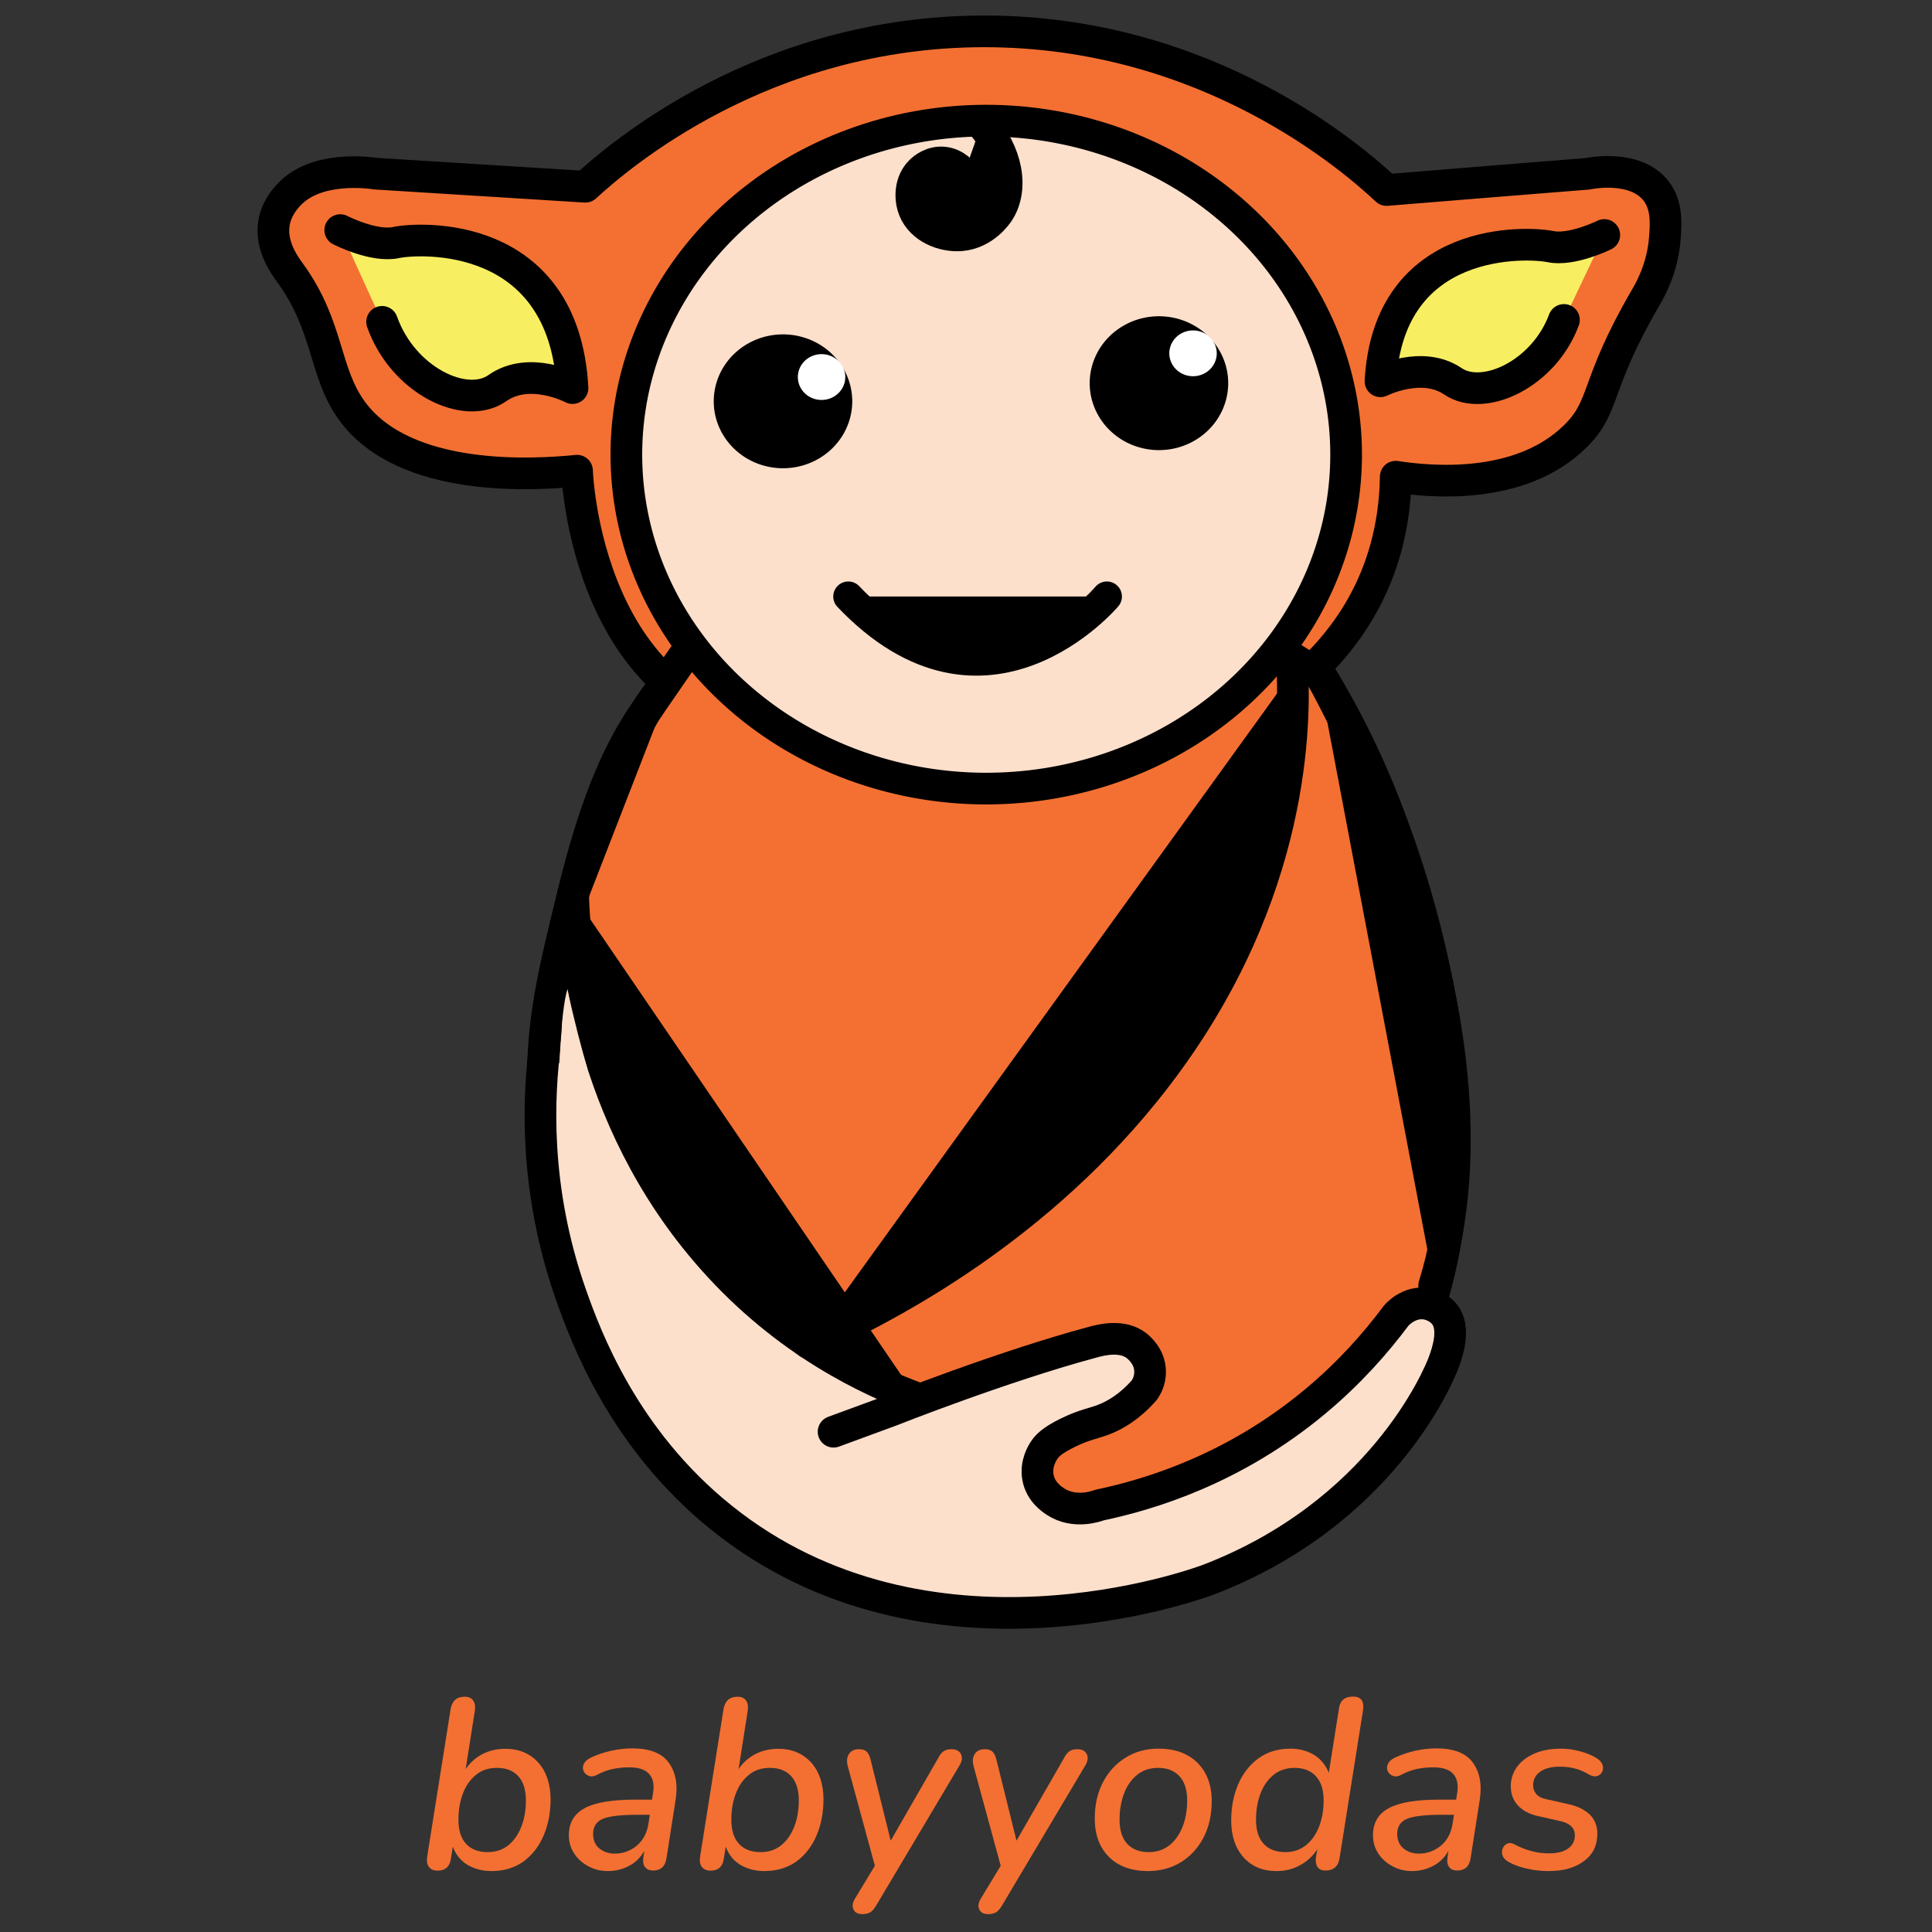 <svg id="vector" xmlns="http://www.w3.org/2000/svg" width="1417.3" height="1417.3" viewBox="0 0 1417.3 1417.3"><rect x="0" y="0" width="1417.3" height="1417.3" fill="#333333" stroke="none"/><path fill="#F37032" d="M429.4,137l-153.8,-9.6c-4.6,-0.7 -43.7,-6.2 -63.8,15.6c-2.6,2.8 -9.3,10.2 -10.9,21.3c-2.4,16.7 8.3,30.9 12.3,36.4c28.4,39.4 24.3,72.7 45.3,101.1c38.8,52.5 133,46.7 164.8,43.5c0,0 5.9,184.2 160.1,192.7l-87.8,199.4h477.6l-100.2,-192c0,0 148.5,-44 150.9,-195.7c24.1,3.7 91,10.6 131.8,-29.7c22.8,-22.6 13.5,-36.3 51.5,-101.6c2.9,-5 12.4,-21.1 14.1,-43.4c0.8,-10.3 1.9,-24.2 -6.4,-34.9c-15.3,-19.7 -48.4,-13 -50.3,-12.6c-49.1,3.9 -98.3,7.9 -147.4,11.9C993.4,117.2 886.5,22.9 721.8,23C559.5,23.1 453.6,114.8 429.4,137z" stroke-linejoin="round" stroke-width="23.233" stroke="#000000" stroke-linecap="round" id="path_0"/><path fill="#F37032" d="M966.5,491.5c12.7,20.5 33.2,56.3 51.3,103.9c14.7,38.4 107.2,280.5 -9.9,445.9c-35.5,50.1 -77.3,75 -94.4,84.9c-108.9,63.1 -245.7,49.6 -346.9,-16.4c-96.7,-63.1 -138.3,-156.9 -153.1,-207.5c-13.2,-45.2 -15,-87.1 -15.2,-107.5c-0.4,-46.8 7.4,-78.7 22,-138.8c18.2,-74.7 36.2,-108.4 51.3,-131.2c5.2,-7.9 9.9,-14.2 13.2,-18.5" stroke-linejoin="round" stroke-width="23.233" stroke="#000000" stroke-linecap="round" id="path_1"/><path fill="#F37032" d="M507.6,493c0,0 -59.5,65.5 -75,162.9l83.8,-151.2L507.6,493z" id="path_2"/><path fill="#F8EE62" d="M249.6,168.8c0,0 24.7,12.7 41.1,9.1c16.4,-3.5 122.9,-10.1 129.3,106.8c0,0 -31.5,-16.6 -55.1,0s-69.5,-5.9 -84.6,-48.6" stroke-linejoin="round" stroke-width="23.233" stroke="#000000" stroke-linecap="round" id="path_3"/><path fill="#F8EE62" d="M1176.9,172.4c0,0 -23.8,11.8 -39.6,8.5c-15.8,-3.3 -118.5,-9.3 -124.6,98.8c0,0 30.4,-15.4 53.1,0c22.7,15.4 66.9,-5.5 81.5,-45" stroke-linejoin="round" stroke-width="23.233" stroke="#000000" stroke-linecap="round" id="path_4"/><path fill="#FCE0CC" d="M459.5,333.5a264,245 0,1 0,528 0a264,245 0,1 0,-528 0z" stroke-width="23.233" stroke="#000000" id="path_5"/><path fill="#00000000" d="M812,437.6c0,0 -89,105.8 -189.7,0" stroke-linejoin="round" stroke-width="22.072" stroke="#000000" stroke-linecap="round" id="path_6"/><path fill="#00000000" d="M720.1,90.9c18.9,21.1 23.5,47.5 12.5,64.5c-1,1.5 -10.5,15.8 -27.8,17.2c-13,1 -28.9,-5.3 -34.3,-18.9c-3.3,-8.4 -2.9,-20.5 4.9,-28.1c1.9,-1.9 8.3,-7.4 17.3,-6.3c8.7,1.1 13.5,7.6 14.3,8.7" stroke-linejoin="round" stroke-width="23.233" stroke="#000000" stroke-linecap="round" id="path_7"/><path fill="#000000FF" d="M523.6,294.4a50.8,49.1 0,1 0,101.6 0a50.8,49.1 0,1 0,-101.6 0z" id="path_8"/><path fill="#FFFFFF" d="M585.3,276.6a17.4,16.8 0,1 0,34.8 0a17.4,16.8 0,1 0,-34.8 0z" id="path_9"/><path fill="#000000FF" d="M799.4,281.1a50.8,49.1 0,1 0,101.6 0a50.8,49.1 0,1 0,-101.6 0z" id="path_10"/><path fill="#FFFFFF" d="M857.8,259.2a17.4,16.8 0,1 0,34.8 0a17.4,16.8 0,1 0,-34.8 0z" id="path_11"/><path fill="#FCE0CC" d="M417.7,748.9c15.1,35.2 37.8,78.2 72.3,122.2c63.2,80.8 135.8,126.6 182.7,151l-57.4,87.1c-63.9,-75.2 -127.9,-150.5 -191.8,-225.7c-1.5,-5.2 -3.8,-13.7 -5.8,-24.5c-5.7,-31.1 -4.2,-57 -2.7,-80.6C415.4,771.5 416.2,761.3 417.7,748.9z" id="path_12"/><path fill="#FCE0CC" d="M399.9,766c-4.8,36.2 -8.8,105.1 19,183.9c10.8,30.5 38.4,105.7 110.4,163.5c150.7,121.2 349.1,48.5 357.3,45.4c125.7,-48.3 168.3,-147.5 172.8,-160.2c2.3,-6.5 8.7,-24.5 0,-34.8c-5.1,-6 -12.2,-7.2 -13.4,-7.4c-12.3,-1.8 -21,7.8 -21.8,8.8c-14.6,19.6 -34.1,41.9 -59.7,63.2c-59.3,49.3 -120.7,67.9 -157.9,75.7c-2.4,0.9 -18.5,6.6 -32.4,-2.6c-2.7,-1.8 -10.7,-7.1 -12.7,-17.4c-2,-10.2 3.2,-18.3 4.4,-20.1c2,-3.1 5.4,-7.1 17.5,-13c12.7,-6.2 18.8,-6.6 27,-9.9c7.5,-3 18.1,-8.8 29.2,-21.5c1.4,-2.1 4.2,-6.9 4.1,-13.5c-0.1,-11 -8.4,-17.7 -9.9,-18.9c-10.4,-8.1 -25.4,-4.5 -32.5,-2.5c-66.5,17.9 -147.9,50.2 -147.9,50.2c-14,5.1 -28,10.3 -41.9,15.4" stroke-linejoin="round" stroke-width="23.233" stroke="#000000" stroke-linecap="round" id="path_13"/><path fill="#00000000" d="M420.4,655.9c1.1,36 9.2,162.5 102.1,267.3c54.5,61.6 115.4,89.7 150.2,102.5" stroke-linejoin="round" stroke-width="23.233" stroke="#000000" stroke-linecap="round" id="path_14"/><path fill="#FCE0CC" d="M416.3,725.9c-2.1,23 -4.2,46 -6.3,69.1c6.9,-3.6 13.7,-7.2 20.6,-10.8l0.3,-0.1c-2.4,-8.5 -4.8,-17.3 -7.1,-26.3C421,746.9 418.5,736.3 416.3,725.9z" id="path_15"/><path fill="#FCE0CC" d="M410,796.6c0,0 0.9,-55.3 6.3,-70.7l9.1,64.3L410,796.6z" id="path_16"/><path fill="#000000FF" d="M409.7,753.2l2.5,-0.7l-0.9,11.9l-3,-5.5z" id="path_17"/><path fill="#00000000" d="M475.2,519.6L503.6,478.4" stroke-linejoin="round" stroke-width="23.233" stroke="#000000" stroke-linecap="round" id="path_18"/><path fill="#00000000" d="M966.5,491.5c0,0 147.5,250.8 85.6,451.6" stroke-linejoin="round" stroke-width="23.233" stroke="#000000" stroke-linecap="round" id="path_19"/><path fill="#00000000" d="M593,985.1c51.5,-22.8 160.7,-78 246.4,-183.9C948.1,667 949.9,536.9 948.2,493" stroke-linejoin="round" stroke-width="23.233" stroke="#000000" stroke-linecap="round" id="path_20"/><path fill="#000000FF" d="M963.3,478.6l-13,-8.2l-5.4,12.7l11.8,5.7z" id="path_21"/><path fill="#00000000" d="M497.8,488.5c-17.1,22.7 -37.5,54.7 -54.2,96c-18.7,46.3 -26,87.9 -29,118.2" stroke-linejoin="round" stroke-width="20.91" stroke="#000000" stroke-linecap="round" id="path_22"/><path fill="#F37032" d="M360.6,1372.6c-6.5,0 -12.3,-1.5 -17.4,-4.4c-5.1,-3 -8.8,-7.5 -11,-13.5l-1.4,8.7c-0.8,5.9 -4.1,8.9 -9.8,8.9c-2.8,0 -4.9,-0.9 -6.3,-2.7c-1.4,-1.8 -1.8,-4.4 -1.3,-7.7l17.2,-108.3c1.1,-5.9 4.5,-8.9 10.3,-8.9c2.8,0 4.9,0.9 6.2,2.8c1.3,1.8 1.7,4.4 1.2,7.7l-6.7,42.6c3.2,-4.7 7.3,-8.4 12.3,-11c5,-2.6 10.7,-3.9 16.9,-3.9c9.9,0 17.9,3.4 24,10c6,6.7 9.1,15.8 9.1,27.2c0,9.6 -1.7,18.4 -5.1,26.4c-3.4,8 -8.4,14.4 -14.8,19.1C377.5,1370.2 369.7,1372.6 360.6,1372.6zM357.7,1358.7c6,0 11.1,-1.7 15.3,-5.1c4.1,-3.4 7.3,-8 9.5,-13.7c2.2,-5.7 3.3,-12.1 3.3,-19.1c0,-7.8 -1.9,-13.8 -5.6,-17.8c-3.7,-4.1 -9,-6.1 -15.7,-6.1c-6,0 -11.2,1.7 -15.3,5.1c-4.2,3.4 -7.4,7.9 -9.6,13.7s-3.3,12.2 -3.3,19.2c0,7.8 1.9,13.8 5.7,17.8C345.7,1356.7 351,1358.7 357.7,1358.7z" id="path_23"/><path fill="#F37032" d="M445.9,1372.6c-5.1,0 -9.8,-1.1 -14.2,-3.5c-4.4,-2.3 -7.9,-5.4 -10.5,-9.4c-2.6,-4 -3.9,-8.4 -3.9,-13.4c0,-9.1 3.9,-15.7 11.7,-19.9s20.2,-6.2 37.1,-6.2h12.2l0.7,-4.3c1.1,-6.3 0.2,-11.1 -2.7,-14.4c-2.8,-3.3 -7.7,-5 -14.7,-5c-4.1,0 -8.1,0.4 -12,1.2c-3.8,0.8 -7.7,2.2 -11.6,4.3c-2.2,1.2 -4.3,1.5 -6,0.8s-3.1,-1.8 -3.8,-3.4c-0.8,-1.6 -0.8,-3.4 0,-5.2c0.8,-1.9 2.5,-3.5 5.2,-4.8c4.7,-2.2 9.7,-3.9 15,-5.1c5.3,-1.1 10.4,-1.7 15.4,-1.7c12.9,0 21.8,3.5 26.9,10.6c5,7 6.7,16.1 4.9,27.3l-6.7,42.8c-0.9,5.9 -4.2,8.9 -9.8,8.9c-2.6,0 -4.6,-0.8 -5.9,-2.5c-1.3,-1.7 -1.7,-4.1 -1.2,-7.5l0.7,-4.4c-3,5.1 -6.8,8.8 -11.6,11.2C456.3,1371.4 451.3,1372.6 445.9,1372.6zM451.1,1359.8c6,0 11.4,-2 16.1,-5.9c4.7,-4 7.6,-9.5 8.6,-16.6l0.9,-6h-8.9c-12.3,0 -20.8,1 -25.6,3c-4.7,2 -7.1,5.7 -7.1,11c0,4.7 1.6,8.3 4.7,10.8C443,1358.6 446.7,1359.8 451.1,1359.8z" id="path_24"/><path fill="#F37032" d="M560.8,1372.6c-6.5,0 -12.3,-1.5 -17.4,-4.4c-5.1,-3 -8.8,-7.5 -11,-13.5l-1.4,8.7c-0.8,5.9 -4.1,8.9 -9.8,8.9c-2.8,0 -4.9,-0.9 -6.3,-2.7c-1.4,-1.8 -1.8,-4.4 -1.3,-7.7l17.2,-108.3c1.1,-5.9 4.5,-8.9 10.3,-8.9c2.8,0 4.9,0.9 6.2,2.8c1.3,1.8 1.7,4.4 1.2,7.7l-6.7,42.6c3.2,-4.7 7.3,-8.4 12.3,-11c5,-2.6 10.7,-3.9 16.9,-3.9c9.9,0 17.9,3.4 24,10c6,6.7 9.1,15.8 9.1,27.2c0,9.6 -1.7,18.4 -5.1,26.4c-3.4,8 -8.4,14.4 -14.8,19.1C577.6,1370.2 569.9,1372.6 560.8,1372.6zM557.9,1358.7c6,0 11.1,-1.7 15.3,-5.1c4.1,-3.4 7.3,-8 9.5,-13.7c2.2,-5.7 3.3,-12.1 3.3,-19.1c0,-7.8 -1.9,-13.8 -5.6,-17.8c-3.7,-4.1 -9,-6.1 -15.7,-6.1c-6,0 -11.2,1.7 -15.3,5.1c-4.2,3.4 -7.4,7.9 -9.6,13.7c-2.2,5.7 -3.3,12.2 -3.3,19.2c0,7.8 1.9,13.8 5.7,17.8C545.9,1356.7 551.2,1358.7 557.9,1358.7z" id="path_25"/><path fill="#F37032" d="M632.8,1404.2c-3.4,0 -5.7,-1.1 -6.7,-3.5c-1.1,-2.3 -0.7,-4.9 1.1,-7.9l14.6,-24.1l-19.9,-73.1c-0.9,-3.5 -0.7,-6.5 0.9,-8.9s4,-3.5 7.3,-3.5c2.6,0 4.5,0.6 5.8,1.9s2.2,3.4 2.9,6.3l14.6,58.9l34.8,-60.5c1.2,-2.4 2.5,-4 4,-5.1c1.5,-1 3.4,-1.5 5.8,-1.5c3.4,0 5.7,1.2 6.9,3.5c1.2,2.4 0.9,5.1 -0.9,8.2l-61.2,102.9c-1.3,2.2 -2.7,3.9 -4.1,4.9C637.1,1403.6 635.2,1404.2 632.8,1404.2z" id="path_26"/><path fill="#F37032" d="M725.1,1404.2c-3.4,0 -5.7,-1.1 -6.7,-3.5c-1.1,-2.3 -0.7,-4.9 1.1,-7.9l14.6,-24.1l-19.9,-73.1c-0.9,-3.5 -0.7,-6.5 0.9,-8.9c1.5,-2.4 4,-3.5 7.3,-3.5c2.6,0 4.5,0.6 5.8,1.9s2.2,3.4 2.9,6.3l14.6,58.9l34.8,-60.5c1.2,-2.4 2.5,-4 4,-5.1c1.5,-1 3.4,-1.5 5.8,-1.5c3.4,0 5.7,1.2 6.9,3.5c1.2,2.4 0.9,5.1 -0.9,8.2l-61.2,102.9c-1.3,2.2 -2.7,3.9 -4.1,4.9C729.4,1403.6 727.5,1404.2 725.1,1404.2z" id="path_27"/><path fill="#F37032" d="M842.2,1372.6c-12.2,0 -21.8,-3.5 -28.7,-10.4c-6.9,-6.9 -10.4,-16.3 -10.4,-28.1c0,-10.1 2,-18.9 6,-26.6c4,-7.7 9.5,-13.7 16.6,-18.1c7,-4.4 15,-6.6 24.1,-6.6c12.2,0 21.7,3.5 28.7,10.4c6.9,6.9 10.4,16.3 10.4,28.1c0,10.1 -2,19 -6,26.7c-4,7.7 -9.6,13.8 -16.6,18.1C859.2,1370.4 851.2,1372.6 842.2,1372.6zM842.6,1358.7c6,0 11.1,-1.7 15.4,-5.1c4.2,-3.4 7.4,-8 9.6,-13.7c2.2,-5.7 3.3,-12.1 3.3,-19.1c0,-7.8 -1.9,-13.8 -5.7,-17.8c-3.8,-4.1 -9,-6.1 -15.6,-6.1c-6,0 -11.2,1.7 -15.4,5.1s-7.4,7.9 -9.6,13.7s-3.3,12.2 -3.3,19.2c0,7.8 1.9,13.8 5.7,17.8C830.7,1356.7 836,1358.7 842.6,1358.7z" id="path_28"/><path fill="#F37032" d="M936.3,1372.6c-9.9,0 -17.9,-3.3 -24,-10c-6,-6.7 -9.1,-15.7 -9.1,-27.1c0,-9.7 1.7,-18.6 5.1,-26.5c3.4,-8 8.4,-14.3 14.9,-19.1c6.5,-4.7 14.3,-7.1 23.4,-7.1c6.4,0 12.1,1.5 17.1,4.4c5,3 8.7,7.4 11.1,13.3l7.5,-47.4c0.8,-5.7 4.3,-8.5 10.3,-8.5c5.9,0 8.3,3.4 7.3,10.1l-17.2,108.4c-0.9,6 -4.4,9.1 -10.3,9.1c-2.8,0 -4.9,-0.9 -6,-2.8s-1.5,-4.5 -0.9,-7.8l0.9,-5c-3.3,5 -7.5,8.9 -12.7,11.7C948.6,1371.2 942.8,1372.6 936.3,1372.6zM942.9,1358.7c5.9,0 11,-1.7 15.2,-5.1c4.2,-3.4 7.4,-8 9.6,-13.7c2.2,-5.7 3.3,-12.1 3.3,-19.1c0,-7.8 -1.9,-13.8 -5.7,-17.8c-3.8,-4.1 -9,-6.1 -15.6,-6.1c-6,0 -11.2,1.7 -15.4,5.1s-7.4,7.9 -9.6,13.7s-3.3,12.2 -3.3,19.2c0,7.8 1.9,13.8 5.7,17.8C930.8,1356.7 936.1,1358.7 942.9,1358.7z" id="path_29"/><path fill="#F37032" d="M1035.8,1372.6c-5.1,0 -9.8,-1.1 -14.2,-3.5c-4.4,-2.3 -7.9,-5.4 -10.5,-9.4s-3.9,-8.4 -3.9,-13.4c0,-9.1 3.9,-15.7 11.7,-19.9s20.2,-6.2 37.1,-6.2h12.2l0.7,-4.3c1.1,-6.3 0.2,-11.1 -2.7,-14.4c-2.8,-3.3 -7.7,-5 -14.7,-5c-4.1,0 -8.1,0.4 -12,1.2c-3.8,0.8 -7.7,2.2 -11.6,4.3c-2.2,1.2 -4.3,1.5 -6,0.8c-1.8,-0.7 -3.1,-1.8 -3.8,-3.4c-0.8,-1.6 -0.8,-3.4 0,-5.2c0.8,-1.9 2.5,-3.5 5.2,-4.8c4.7,-2.2 9.7,-3.9 15,-5.1c5.3,-1.1 10.4,-1.7 15.4,-1.7c12.9,0 21.8,3.5 26.9,10.6c5,7 6.7,16.1 4.9,27.3l-6.7,42.8c-0.9,5.9 -4.2,8.9 -9.8,8.9c-2.6,0 -4.6,-0.8 -5.9,-2.5c-1.3,-1.7 -1.7,-4.1 -1.2,-7.5l0.7,-4.4c-3,5.1 -6.8,8.8 -11.6,11.2C1046.2,1371.4 1041.2,1372.6 1035.8,1372.6zM1041,1359.8c6,0 11.4,-2 16.1,-5.9c4.7,-4 7.6,-9.5 8.6,-16.6l0.9,-6h-8.9c-12.3,0 -20.8,1 -25.6,3c-4.7,2 -7.1,5.7 -7.1,11c0,4.7 1.6,8.3 4.7,10.8C1032.8,1358.6 1036.6,1359.8 1041,1359.8z" id="path_30"/><path fill="#F37032" d="M1136.1,1372.6c-5.6,0 -10.9,-0.6 -16.1,-1.8s-9.7,-2.8 -13.5,-5c-2.2,-1.3 -3.7,-2.9 -4.3,-4.7s-0.5,-3.6 0.2,-5.2c0.7,-1.7 1.9,-2.8 3.5,-3.5c1.7,-0.7 3.6,-0.3 5.9,1c3.8,2 7.7,3.5 11.9,4.6c4.1,1.1 8.3,1.6 12.6,1.6c6,0 10.7,-1.1 14,-3.5c3.3,-2.3 5,-5.5 5,-9.7c0,-5.4 -3.6,-8.9 -10.8,-10.5l-16.5,-3.7c-6.2,-1.4 -11,-4 -14.5,-7.8c-3.5,-3.8 -5.2,-8.5 -5.2,-14c0,-5.2 1.5,-9.9 4.4,-14c3,-4.1 7.2,-7.5 12.7,-9.9c5.5,-2.5 12.2,-3.7 20,-3.7c4.5,0 9.2,0.7 14,2c4.9,1.3 9,3.1 12.4,5.3c2.1,1.4 3.4,3.1 3.9,4.9c0.5,1.8 0.3,3.5 -0.5,5c-0.8,1.5 -2,2.5 -3.7,2.9c-1.7,0.5 -3.7,0.1 -6,-1.2c-6.2,-3.8 -13.2,-5.7 -21.1,-5.7c-6.2,0 -11,1.2 -14.5,3.7c-3.5,2.5 -5.2,5.8 -5.2,9.9c0,2.5 0.8,4.7 2.3,6.5c1.5,1.8 4,3.1 7.5,3.8l16.5,3.7c6.6,1.5 11.7,4.1 15.4,7.7c3.6,3.6 5.4,8.3 5.4,13.9c0,8.6 -3.3,15.4 -9.9,20.1C1155.4,1370.2 1146.8,1372.6 1136.1,1372.6z" id="path_31"/></svg>